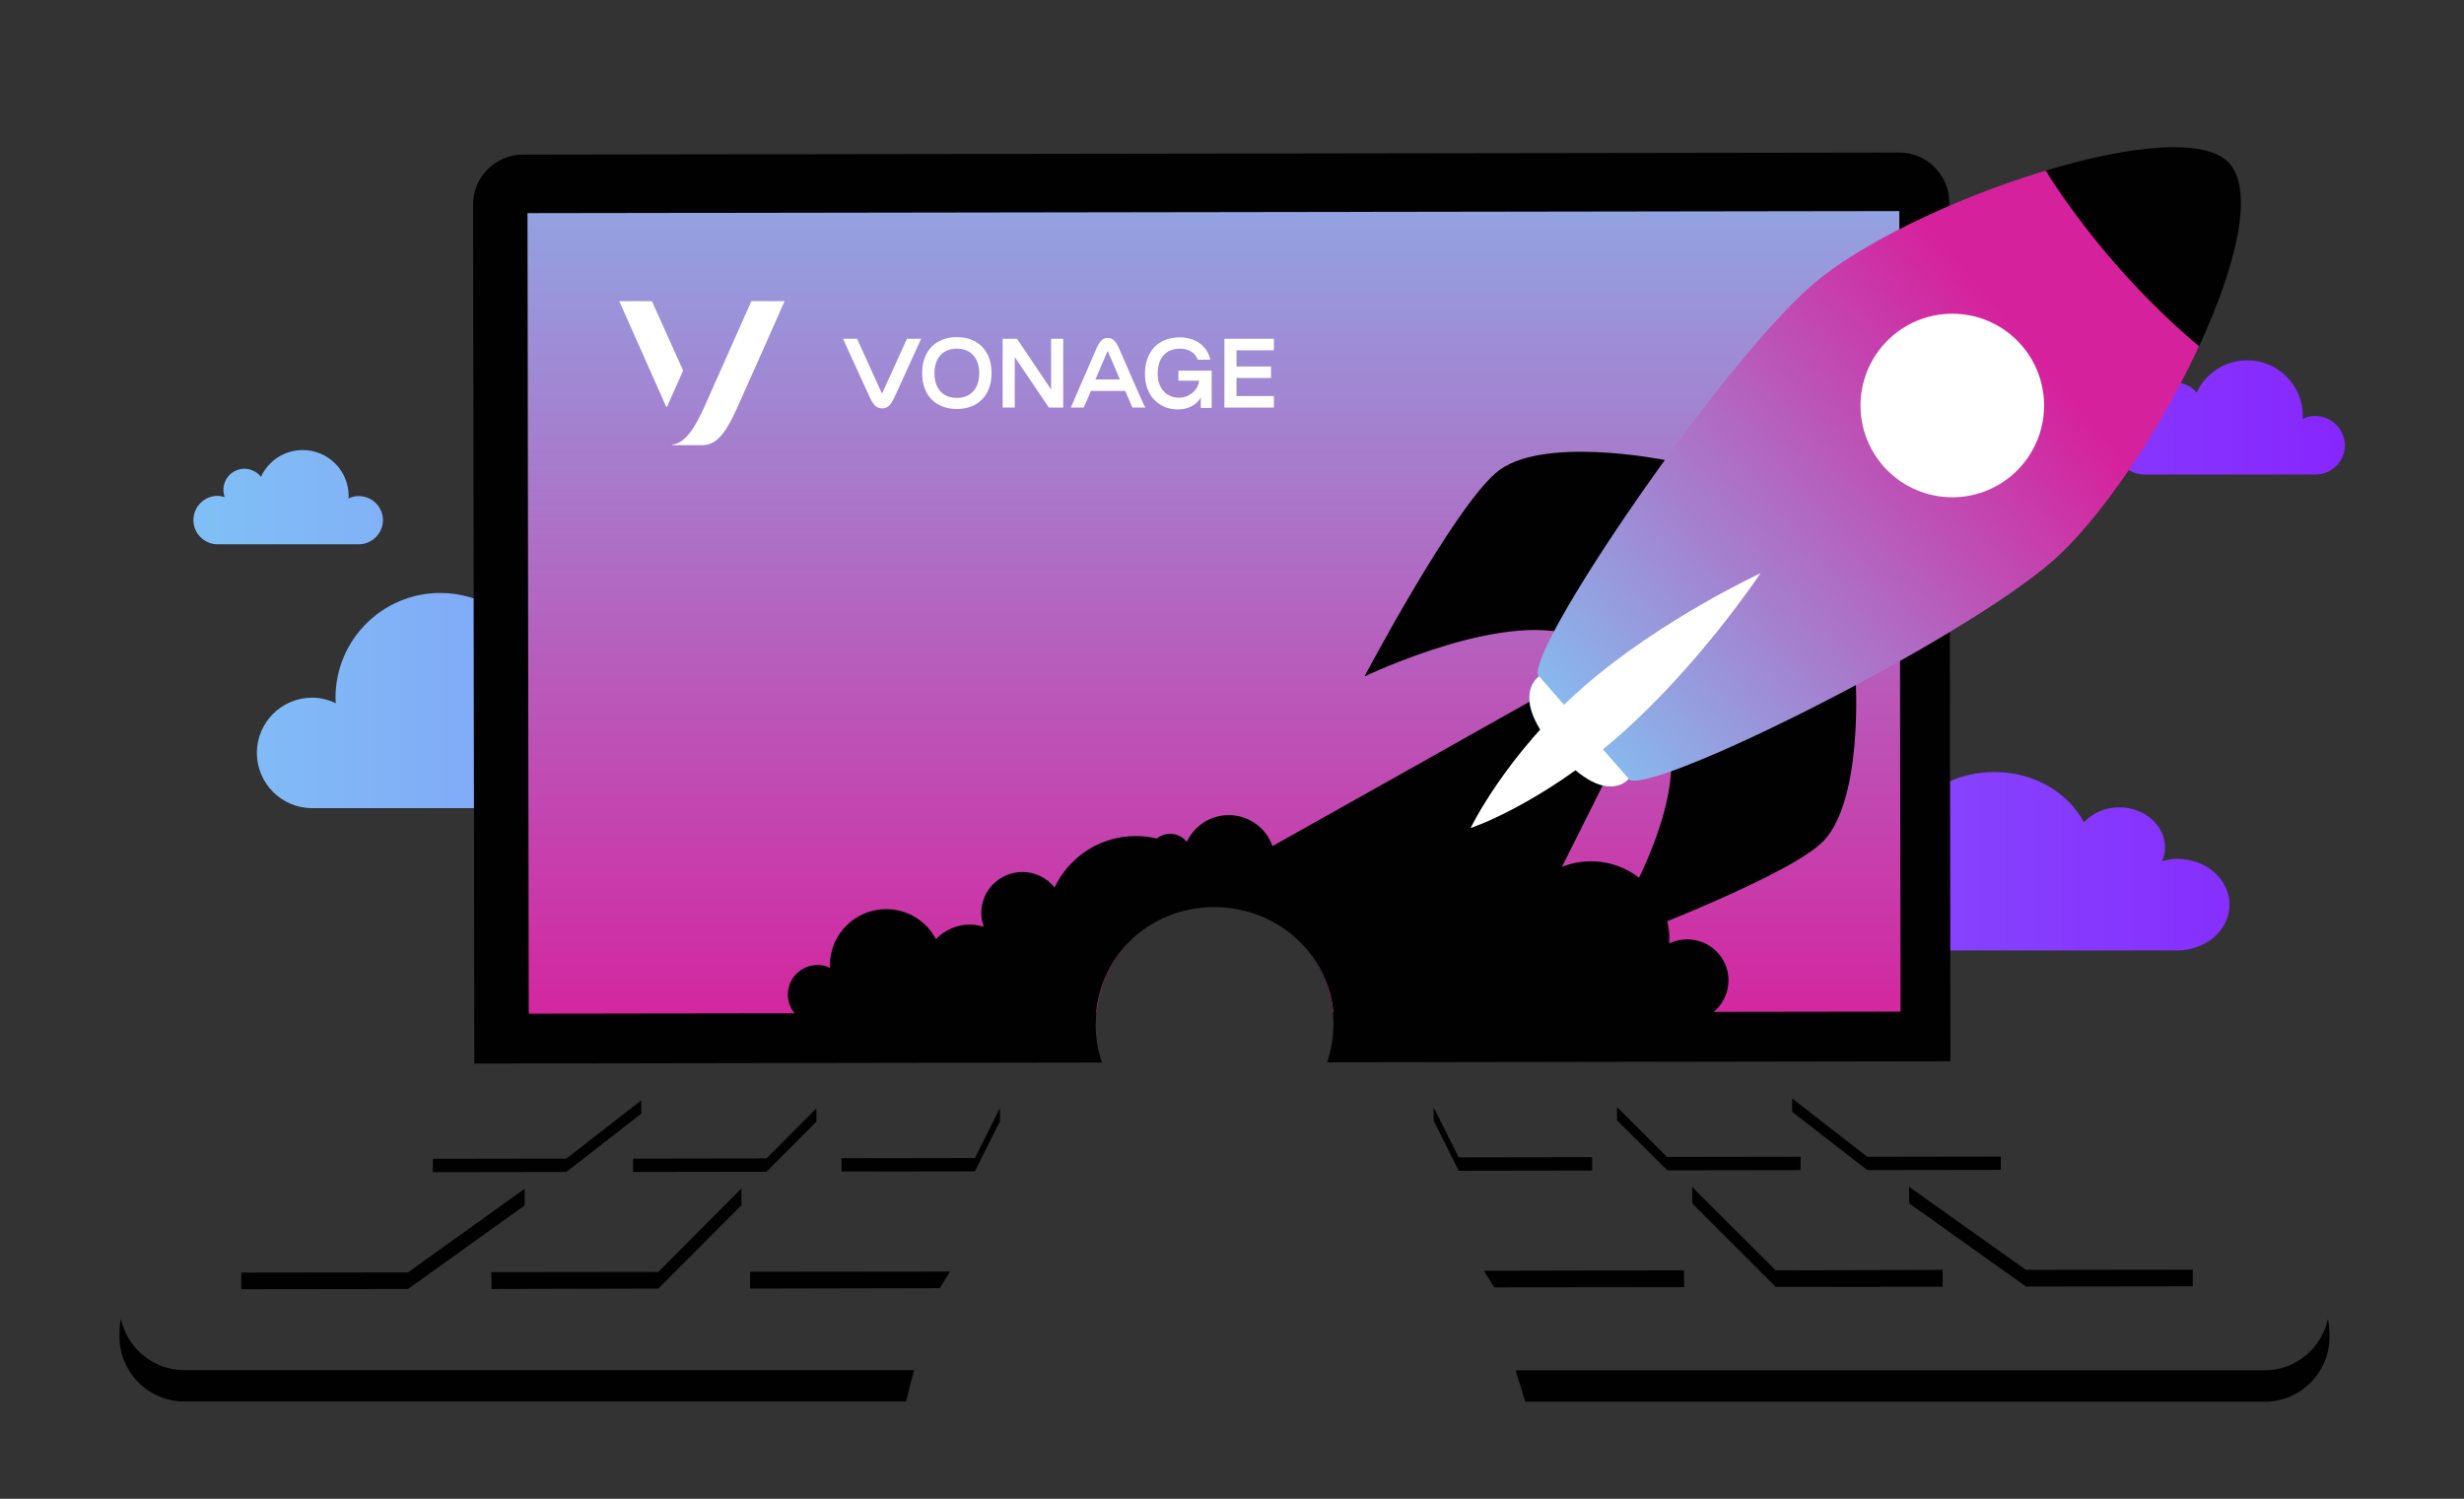<?xml version="1.0" encoding="utf-8"?>
<!-- Generator: Adobe Illustrator 24.1.0, SVG Export Plug-In . SVG Version: 6.00 Build 0)  -->
<svg version="1.1" id="Layer_1" xmlns="http://www.w3.org/2000/svg" xmlns:xlink="http://www.w3.org/1999/xlink" x="0px" y="0px"
	 viewBox="0 0 1200 730" style="enable-background:new 0 0 1200 730;" xml:space="preserve">
<rect x="0" y="0" width="1200" height="730" fill="#333333" stroke="none"/>
<style type="text/css">
	.st0{fill:url(#SVGID_1_);}
	.st1{fill:url(#SVGID_2_);}
	.st2{fill:url(#SVGID_3_);}
	.st3{fill:#010101;}
	.st4{fill:url(#SVGID_4_);}
	.st5{fill:url(#SVGID_5_);}
	.st6{fill:#FFFFFF;}
	.st7{fill:url(#SVGID_6_);}
</style>
<linearGradient id="SVGID_1_" gradientUnits="userSpaceOnUse" x1="41.288" y1="341.152" x2="1192.714" y2="341.152">
	<stop  offset="0" style="stop-color:#80C7F5"/>
	<stop  offset="1" style="stop-color:#871FFF"/>
</linearGradient>
<path class="st0" d="M152,339.8c4.1,0,8,1,11.5,2.7c0-0.9-0.1-1.8-0.1-2.7c0-28.2,22.9-51,51-51c20.5,0,38.2,12.1,46.3,29.6
	c4.3-5.3,10.9-8.8,18.3-8.8c13,0,23.6,10.6,23.6,23.6c0,2.8-0.6,5.4-1.5,7.9c2.5-0.8,5.1-1.3,7.8-1.3c14.9,0,26.9,12.1,26.9,26.9
	s-12.1,26.9-26.9,26.9H152c-14.9,0-26.9-12.1-26.9-26.9S137.1,339.8,152,339.8z"/>
<linearGradient id="SVGID_2_" gradientUnits="userSpaceOnUse" x1="41.288" y1="203.252" x2="1192.714" y2="203.252">
	<stop  offset="0" style="stop-color:#80C7F5"/>
	<stop  offset="1" style="stop-color:#871FFF"/>
</linearGradient>
<path class="st1" d="M1127.5,202.6c-2.2,0-4.2,0.5-6.1,1.4c0-0.5,0.1-0.9,0.1-1.4c0-15-12.1-27.1-27.1-27.1
	c-10.9,0-20.3,6.4-24.6,15.7c-2.3-2.8-5.8-4.7-9.7-4.7c-6.9,0-12.5,5.6-12.5,12.5c0,1.5,0.3,2.9,0.8,4.2c-1.3-0.4-2.7-0.7-4.1-0.7
	c-7.9,0-14.3,6.4-14.3,14.3s6.4,14.3,14.3,14.3h83.4c7.9,0,14.3-6.4,14.3-14.3C1141.8,209,1135.4,202.6,1127.5,202.6z"/>
<linearGradient id="SVGID_3_" gradientUnits="userSpaceOnUse" x1="41.288" y1="419.402" x2="1192.714" y2="419.402">
	<stop  offset="0" style="stop-color:#80C7F5"/>
	<stop  offset="1" style="stop-color:#871FFF"/>
</linearGradient>
<path class="st2" d="M912.5,418.3c3.9,0,7.5,0.8,10.8,2.2c0-0.7-0.1-1.5-0.1-2.2c0-23.4,21.5-42.3,48.1-42.3
	c19.4,0,36,10.1,43.6,24.5c4.1-4.4,10.2-7.3,17.2-7.3c12.3,0,22.3,8.8,22.3,19.6c0,2.3-0.5,4.5-1.4,6.6c2.3-0.6,4.8-1.1,7.4-1.1
	c14,0,25.4,10,25.4,22.3s-11.4,22.3-25.4,22.3H912.5c-14,0-25.4-10-25.4-22.3S898.5,418.3,912.5,418.3z"/>
<g>
	<path class="st3" d="M533.6,498.9c0-32,25.8-57.9,57.8-58c32,0,57.9,25.8,58,57.8c0,6.6-1.1,12.8-3.1,18.7l303.6-0.5l-0.6-418.3
		c0-13.4-11-24.4-24.4-24.3l-670.2,1c-13.4,0-24.4,11-24.3,24.4L231,518l305.7-0.5C534.7,511.8,533.6,505.5,533.6,498.9z"/>
</g>
<linearGradient id="SVGID_4_" gradientUnits="userSpaceOnUse" x1="41.288" y1="242.102" x2="1192.714" y2="242.102">
	<stop  offset="0" style="stop-color:#80C7F5"/>
	<stop  offset="1" style="stop-color:#871FFF"/>
</linearGradient>
<path class="st4" d="M174.7,241.6c-1.8,0-3.5,0.4-5,1.2c0-0.4,0.1-0.8,0.1-1.2c0-12.4-10-22.4-22.4-22.4c-9,0-16.7,5.3-20.3,13
	c-1.9-2.3-4.8-3.9-8-3.9c-5.7,0-10.3,4.6-10.3,10.3c0,1.2,0.3,2.4,0.6,3.5c-1.1-0.3-2.2-0.6-3.4-0.6c-6.5,0-11.8,5.3-11.8,11.8
	c0,6.5,5.3,11.8,11.8,11.8h68.7c6.5,0,11.8-5.3,11.8-11.8C186.5,246.9,181.2,241.6,174.7,241.6z"/>
<polygon class="st3" points="117.5,619.8 117.5,627.9 198.7,627.8 255.5,587.1 255.5,579 198.7,619.7 "/>
<polygon class="st3" points="239.3,619.6 239.4,627.8 320.6,627.6 361.1,587 361.1,578.8 320.6,619.5 "/>
<polygon class="st3" points="457.7,627.4 365.3,627.6 365.3,619.4 462.7,619.3 "/>
<polygon class="st3" points="210.8,564.4 210.8,570.9 275.8,570.8 312.3,542.4 312.3,535.9 275.8,564.3 "/>
<polygon class="st3" points="308.3,564.3 308.3,570.8 373.3,570.7 397.6,546.3 397.6,539.8 373.3,564.2 "/>
<polygon class="st3" points="409.8,564.1 409.9,570.6 474.8,570.5 487,546.1 487,539.6 474.8,564 "/>
<polygon class="st3" points="1067.9,618.4 1067.9,626.5 986.7,626.6 929.8,586.1 929.7,578 986.7,618.5 "/>
<polygon class="st3" points="946.1,618.5 946.1,626.7 864.8,626.8 824.2,586.2 824.1,578.1 864.8,618.7 "/>
<polygon class="st3" points="727.7,627 820.2,626.9 820.1,618.7 722.7,618.9 "/>
<polygon class="st3" points="974.4,563.3 974.4,569.8 909.4,569.9 872.8,541.5 872.8,535 909.4,563.4 "/>
<polygon class="st3" points="876.9,563.4 876.9,569.9 812,570 787.5,545.7 787.5,539.2 811.9,563.5 "/>
<linearGradient id="SVGID_5_" gradientUnits="userSpaceOnUse" x1="591.25" y1="512.951" x2="591.25" y2="-16.277">
	<stop  offset="0" style="stop-color:#D6219C"/>
	<stop  offset="0.997" style="stop-color:#80C7F5"/>
</linearGradient>
<path class="st5" d="M591.5,440.9c30.1,0,54.8,22.8,57.7,52.2l276.4-0.4L925,102.8l-668.1,1l0.6,389.9l276.5-0.4
	C536.7,463.9,561.4,441,591.5,440.9z"/>
<polygon class="st3" points="775.4,563.6 775.4,570.1 710.4,570.2 698.2,545.8 698.2,539.3 710.4,563.7 "/>
<g>
	<g>
		<path class="st6" d="M332.7,180.5l-15.2-33.8h-15.9l22.8,51.3c0.1,0.2,0.4,0.2,0.5,0L332.7,180.5z"/>
		<path class="st6" d="M365.9,146.7c0,0-20.6,46.5-23.2,52.2c-6.2,13.6-10.7,17-15.4,17.7c0,0-0.1,0-0.1,0.1c0,0,0,0.1,0.1,0.1h14.6
			c6.4,0,10.8-4.3,17-17.9c2.2-4.8,23.2-52.2,23.2-52.2L365.9,146.7L365.9,146.7z"/>
	</g>
	<path class="st6" d="M466,164.2c-10.3,0-16.9,6.7-16.9,17.5c0,10.9,6.6,17.5,16.9,17.5s16.9-6.7,16.9-17.5
		C482.9,170.9,476.3,164.2,466,164.2z M466,193.8c-6.6,0-10.9-4.3-10.9-12s4.3-12,10.9-12c6.5,0,10.9,4.3,10.9,12
		S472.5,193.8,466,193.8z"/>
	<path class="st6" d="M517.8,165v33.5h-7l-16.6-24.6v24.6h-5.9V165h7l16.6,24.7V165H517.8z"/>
	<polygon class="st6" points="620.4,170.6 620.4,165 596.3,165 596.3,198.5 620.4,198.5 620.4,192.9 602.2,192.9 602.2,184.1 
		619,184.1 619,178.5 602.2,178.5 602.2,170.6 	"/>
	<path class="st6" d="M441.7,165l-12,26.4c-0.1,0.1-0.3,0.1-0.3,0l-12-26.4h-6.8c0,0,11.7,25.9,12.7,27.9c1.9,4.1,3.4,6,6.3,6
		s4.4-1.9,6.3-6c0.9-2,12.7-27.9,12.7-27.9H441.7z"/>
	<path class="st6" d="M545.4,170.6c-1.8-4.1-3.1-6-5.9-6l0,0l0,0l0,0l0,0c-2.8,0-4.1,1.9-5.9,6c-0.9,2-12.1,27.9-12.1,27.9h6.3
		l3.5-8.1H548l3.5,8.1h6.3C557.5,198.6,546.3,172.6,545.4,170.6z M533.5,184.8l5.8-13.6c0.1-0.1,0.3-0.1,0.3,0l5.8,13.6H533.5z"/>
	<path class="st6" d="M573.9,180.3v5.1H584c-0.4,4.5-4.8,8.3-9.8,8.3c-6,0-10.4-4.4-10.4-11.7l0,0l0,0l0,0c0-7.6,4-12.2,10.9-12.2
		c4.1,0,7.5,2,8.6,5.4h6.1c-1.3-6.8-7.4-10.9-14.8-10.9c-10.5,0-17,6.9-17,17.9c0,10.7,7.1,17.2,15.9,17.2c7.6,0,10.5-4.4,11.3-5.8
		v5.1h5.3v-18.2h-16.2V180.3z"/>
</g>
<path class="st3" d="M821.6,457.5c-3.1,0-6,0.7-8.7,2c0-0.7,0.1-1.3,0.1-2c0-21-17.1-38-38.2-38c-5,0-9.8,1-14.1,2.7l20-40l-34.8-41
	c0,0-125.7,70.7-126.2,70.9c-3-8.8-11.4-15.1-21.3-15.1c-9.1,0-16.8,5.3-20.4,13c-1.9-2.3-4.8-3.9-8.1-3.9c-2.5,0-4.8,0.9-6.5,2.3
	c-3.3-0.8-6.7-1.2-10.3-1.2c-17.5,0-32.5,10.3-39.5,25c-3.7-4.5-9.3-7.5-15.6-7.5c-11.1,0-20.1,8.9-20.1,20c0,2.4,0.5,4.6,1.2,6.7
	c-2.1-0.6-4.3-1.1-6.6-1.1c-6.5,0-12.5,2.7-16.7,7.1c-4.5-8.7-13.7-14.6-24.2-14.6c-15.1,0-27.4,12.2-27.4,27.2c0,0.5,0,0.9,0.1,1.4
	c-1.9-0.9-3.9-1.4-6.1-1.4c-8,0-14.5,6.4-14.5,14.4c0,7.9,6.4,14.3,14.5,14.3l135.4-0.4c0.2-31.8,25.7-56.5,57.7-56.5
	s58,24.5,58.4,56.2l171.9-0.5c11.2,0,20.2-9,20.2-20.1S832.7,457.5,821.6,457.5z"/>
<g>
	<g>
		<path class="st3" d="M811,224.1c0,0-61.2-12.5-82.6,6.3c-21.5,18.8-63.9,99.1-63.9,99.1s71.7-34.6,106.1-18.3
			C805,327.4,811,224.1,811,224.1z"/>
	</g>
	<g>
		<path class="st3" d="M903.7,330.2c0,0,4.1,62.3-17.3,81c-21.5,18.8-106.8,50.1-106.8,50.1s43.9-66.4,32.4-102.8
			C800.5,322.2,903.7,330.2,903.7,330.2z"/>
	</g>
	
		<linearGradient id="SVGID_6_" gradientUnits="userSpaceOnUse" x1="744.737" y1="324.55" x2="987.509" y2="525.303" gradientTransform="matrix(1 0 0 -1 0 692.903)">
		<stop  offset="0" style="stop-color:#80C7F5"/>
		<stop  offset="1" style="stop-color:#D6219C"/>
	</linearGradient>
	<path class="st7" d="M999.7,273.2c23.1-20.2,51.3-62.2,70.2-102.4c18.5-39.3-34.3-99.8-75.9-87c-42.7,13.1-88.6,35-111.7,55.2
		C836.7,178.8,741,319.9,749.4,329.5c0,0-14.9,9.6,8.6,36.5c24.2,27.6,35,13.4,35,13.4C801.5,388.9,954.2,313,999.7,273.2z"/>
	<g>
		<path class="st3" d="M996.3,83.1c0,0,12.2,20.5,34.1,45.6s40.6,39.9,40.6,39.9c17.8-38.5,27-75,14.8-89
			C1074.4,66.7,1037,70.8,996.3,83.1z"/>
	</g>
	<g>
		<ellipse class="st6" cx="950.8" cy="197.5" rx="44.7" ry="44.7"/>
	</g>
	<path class="st6" d="M749.6,329.4l43.6,49.9c0,0-10.8,14.3-35-13.4C734.6,339,749.6,329.4,749.6,329.4z"/>
	<path class="st6" d="M857.4,279.2c0,0-48.7,22.5-86.4,55.5s-54.8,68.6-54.8,68.6s33.3-11,72.1-44.8
		C827.9,323.7,857.4,279.2,857.4,279.2z"/>
</g>
<g>
	<path class="st3" d="M445.2,667.3H89.7c-15.1,0-27.7-10.7-30.8-24.9c-0.5,2.1-0.7,4.3-0.7,6.6v2.1c0,17.3,14.2,31.5,31.5,31.5
		h351.6C442.5,677.4,443.8,672.2,445.2,667.3z"/>
	<path class="st3" d="M1133.7,642.5c-3.1,14.2-15.7,24.9-30.8,24.9H738.1c1.7,5.3,3.3,10.4,4.7,15.3H1103
		c17.3,0,31.5-14.2,31.5-31.5v-2.1C1134.4,646.8,1134.2,644.6,1133.7,642.5z"/>
</g>
</svg>
